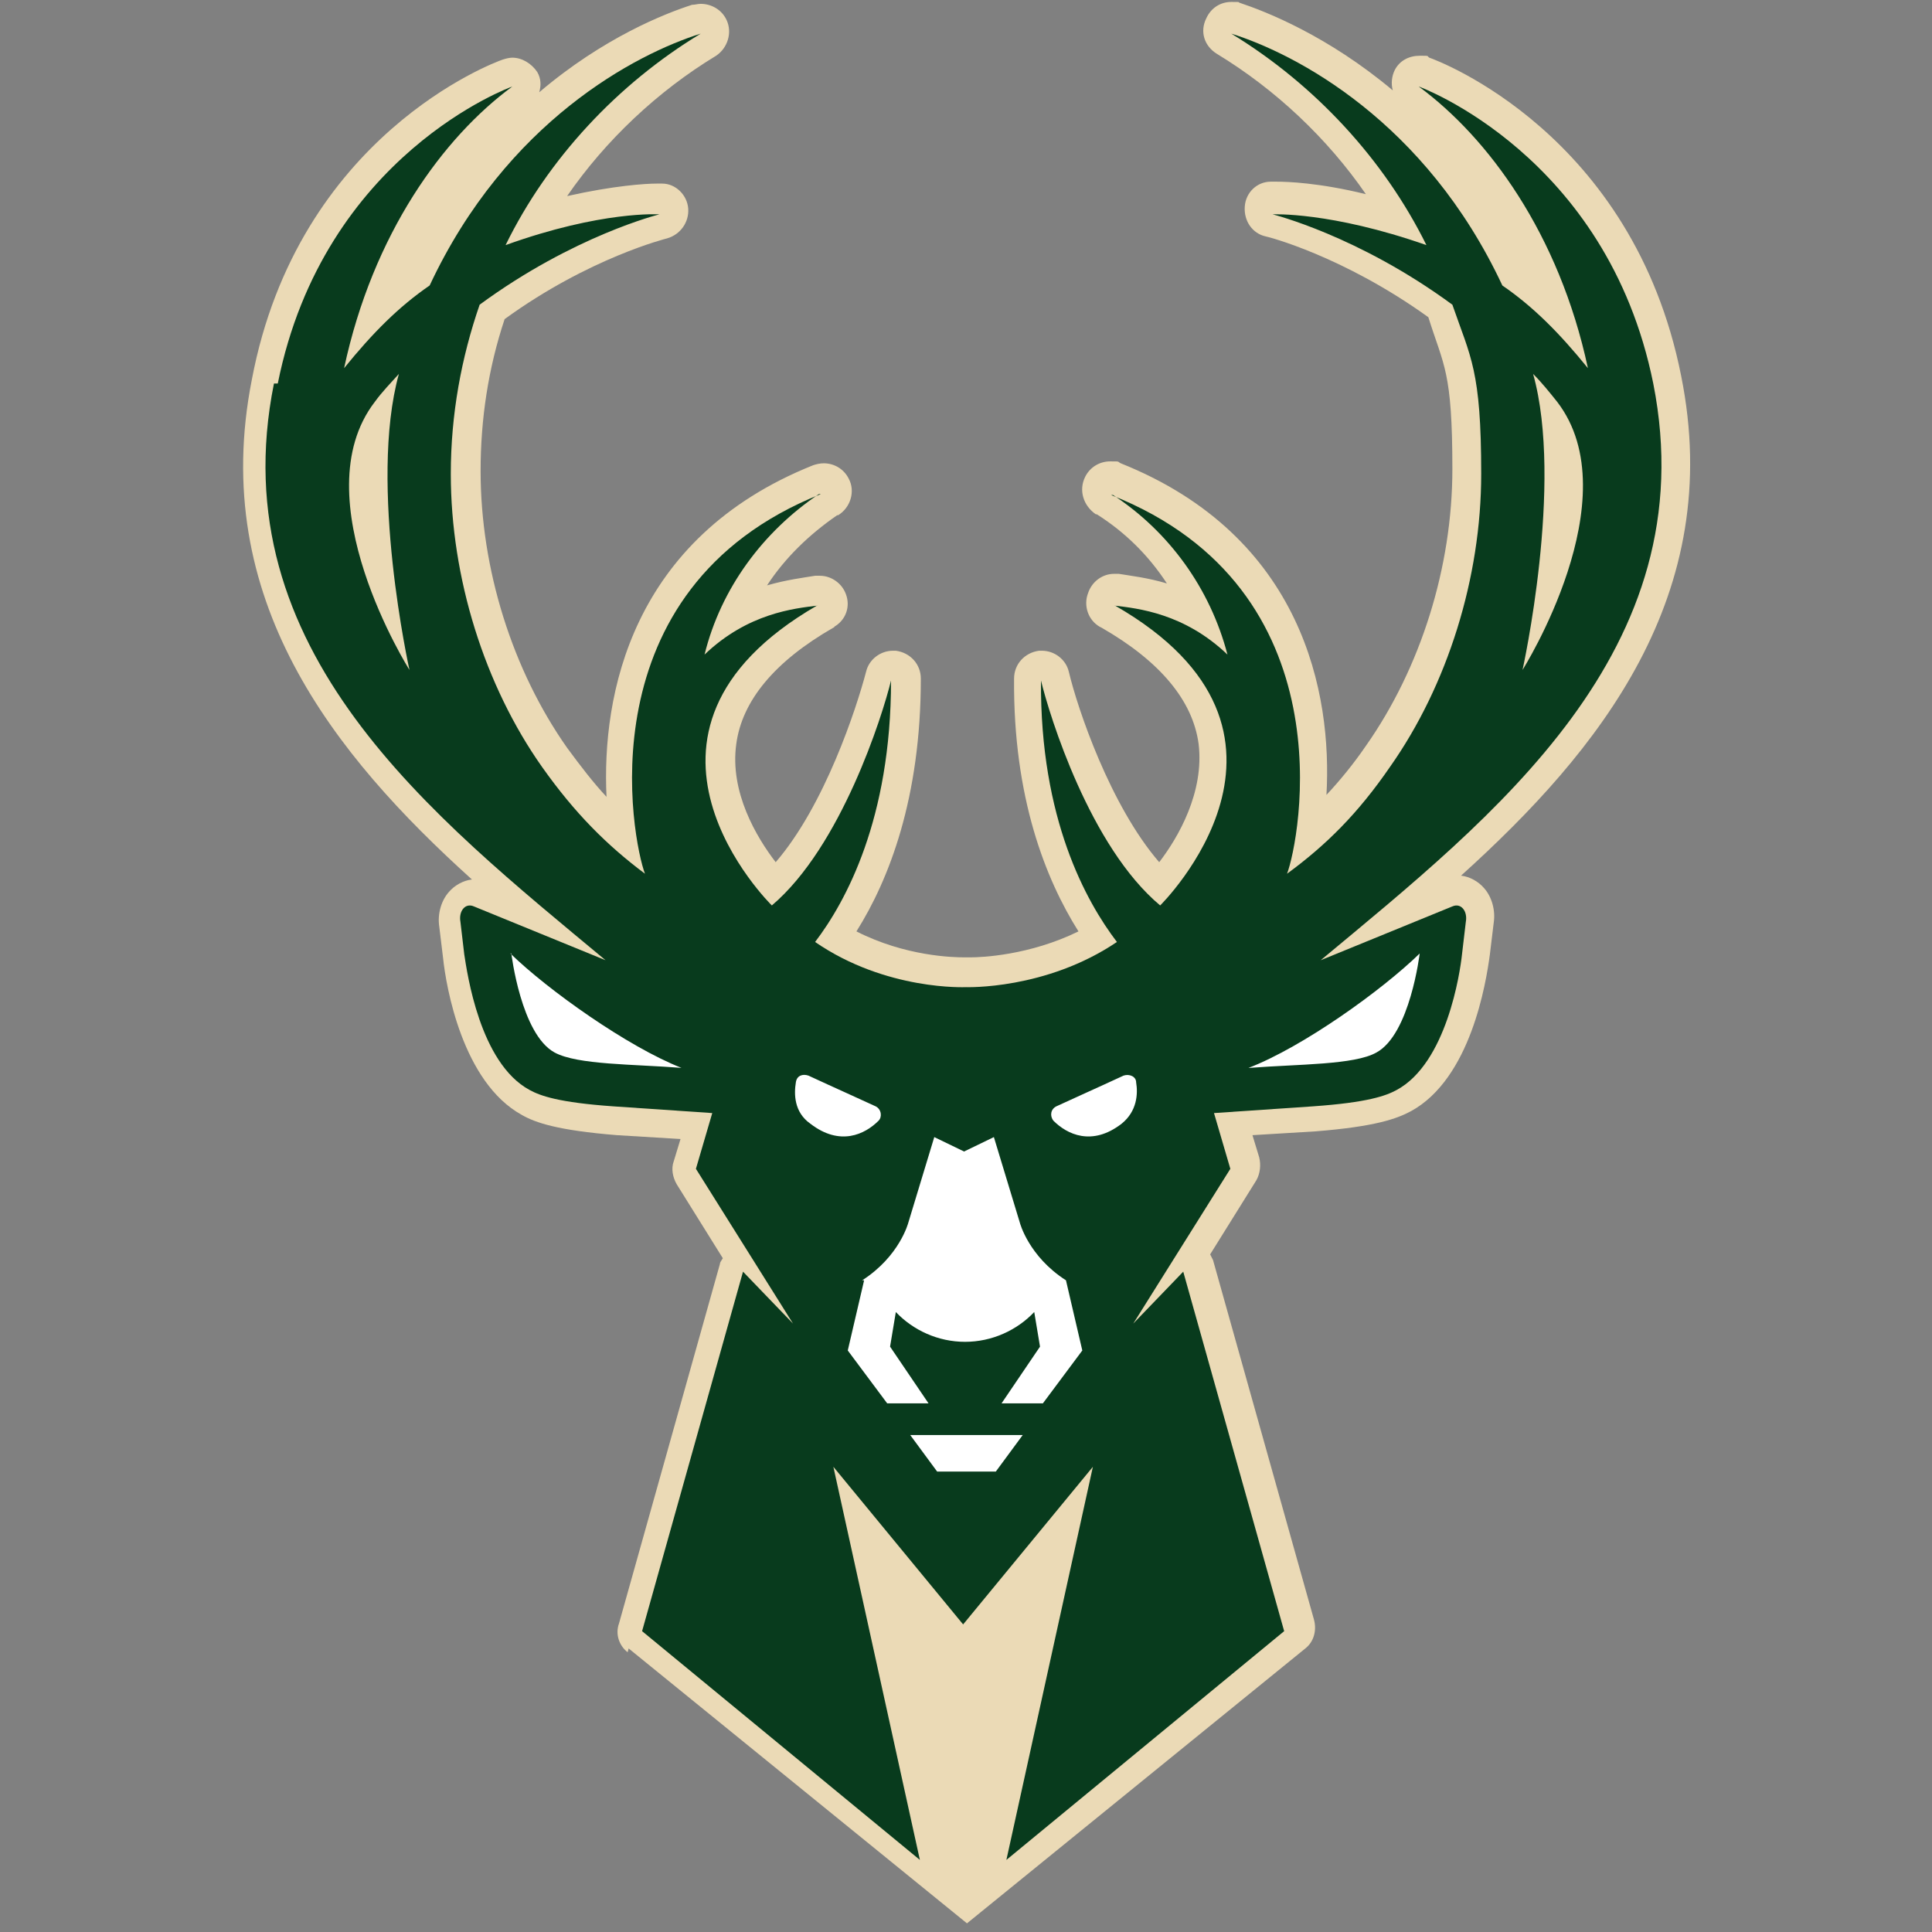 <svg viewBox="0 0 201 201" version="1.1" xmlns="http://www.w3.org/2000/svg">
  <rect x="0" y="0" width="201" height="201" fill="#808080" stroke="none"/>
  <defs>
    <style>
      .cls-1 {
        fill: #fff;
      }

      .cls-2 {
        fill: #083b1d;
      }

      .cls-3 {
        fill: #ebdab6;
      }
    </style>
  </defs>
  
  <g>
    <g id="Layer_2">
      <g id="Layer_1-2">
        <g id="milwaukee_bucks">
          <path d="M65.3,171.9c-.9-.7-1.3-1.9-.9-3l10.5-37.4c0-.2.2-.4.3-.6l-4.8-7.7c-.4-.7-.6-1.6-.3-2.4l.7-2.3-6.6-.4c-6.2-.5-8.5-1.3-9.9-2.1-6.2-3.4-7.9-13.4-8.2-16.3l-.4-3.3c-.2-1.3.2-2.7,1-3.6.6-.7,1.5-1.2,2.4-1.3-14.4-13-27.4-29.2-22.9-52C31,14.1,51.4,6.5,52.3,6.2c.3-.1.7-.2,1-.2,1,0,2,.6,2.6,1.5.4.7.4,1.4.2,2.1,6.7-5.7,13.1-8.2,15.9-9.1.3,0,.6-.1.9-.1,1.1,0,2.2.6,2.7,1.7.6,1.3.1,2.9-1.1,3.7-6.1,3.7-11.5,8.8-15.5,14.6,4.9-1.1,8.2-1.3,9.3-1.3s.6,0,.6,0c1.4,0,2.6,1.2,2.7,2.6.1,1.4-.8,2.7-2.2,3.1,0,0-8.1,2-16.9,8.4-1.7,5.1-2.5,10.4-2.5,15.8,0,10.2,3.3,20.7,9,28.8,1.4,1.9,2.7,3.6,4.1,5.1-.5-10.5,2.5-26.9,21.5-34.5.3-.1.7-.2,1.1-.2,1.1,0,2.1.6,2.6,1.6.7,1.3.2,3-1.1,3.8h-.1c-2.9,2-5.4,4.4-7.3,7.3,2.1-.6,3.8-.8,5-1h.2c.1,0,.2,0,.3,0,1.2,0,2.3.8,2.7,1.9.5,1.3,0,2.7-1.2,3.4h0c0,0,0,.1-.1.1-6.1,3.5-9.5,7.6-10.1,12.1-.7,5,2.1,9.7,4.1,12.3,5.1-5.9,8.4-16,9.4-19.8.3-1.3,1.5-2.2,2.8-2.2s.2,0,.3,0c1.5.2,2.6,1.4,2.6,2.9,0,12.4-3.3,20.9-6.7,26.3,5.1,2.6,10.1,2.7,11.2,2.7h.7c1.1,0,6.1-.2,11.2-2.7-3.4-5.4-6.8-13.9-6.7-26.3,0-1.5,1.1-2.7,2.6-2.9.1,0,.2,0,.3,0,1.3,0,2.5.9,2.8,2.2.9,3.8,4.3,13.9,9.4,19.8,2-2.6,4.7-7.3,4.1-12.3-.6-4.5-4-8.6-10.1-12.1,0,0-.2-.1-.2-.1-1.2-.7-1.7-2.2-1.2-3.5.4-1.2,1.5-2,2.7-2s.2,0,.3,0h.2c1.2.2,3,.4,5,1-1.9-2.9-4.3-5.3-7.3-7.2h-.1c-1.3-.9-1.8-2.5-1.1-3.9.5-1,1.5-1.6,2.6-1.6s.7,0,1.1.2c19,7.6,22,24,21.4,34.5,1.4-1.5,2.8-3.2,4.1-5.1,5.7-8.1,9-18.6,9-28.8s-.9-10.7-2.5-15.8c-8.9-6.4-16.8-8.4-16.9-8.4-1.4-.3-2.3-1.6-2.2-3.1s1.3-2.6,2.7-2.6c0,0,.2,0,.6,0,1.1,0,4.4.1,9.3,1.3-4-5.8-9.4-10.9-15.5-14.6-1.3-.8-1.8-2.3-1.1-3.7.5-1.1,1.5-1.7,2.6-1.7s.6,0,.9.1c2.7.9,9.1,3.4,15.9,9.1-.2-.7-.1-1.5.2-2.1.5-1,1.5-1.5,2.6-1.5s.7,0,1,.2c.9.3,21.2,7.9,26.2,33.1,4.6,22.8-8.5,39-22.9,52,.9.1,1.8.6,2.4,1.3.8.9,1.2,2.3,1,3.6l-.4,3.3c-.4,3-2,12.9-8.2,16.3-1.5.8-3.7,1.6-9.9,2.1l-6.6.4.7,2.3c.2.8.1,1.7-.3,2.4l-4.8,7.7c.1.2.2.4.3.6l10.5,37.4c.3,1.1,0,2.3-.9,3l-35.2,28.6-35.2-28.6h0Z" class="cls-3"></path>
          <path d="M28.9,39.9c4.8-23.9,24.4-30.9,24.4-30.9-7.2,5.3-14.5,15.3-17.5,29.3,3-3.7,5.7-6.4,8.9-8.6,8-17.1,21.5-24.1,28.2-26.2-8.6,5.2-15.9,13-20.3,22,10-3.6,16-3.2,16-3.2,0,0-8.9,2.2-18.7,9.4-1.9,5.5-3,11.4-3,17.6,0,10.8,3.5,22,9.5,30.5,3.4,4.8,6.7,8.1,10.7,11.1-1.3-3.4-6.5-29.6,18.3-39.5h-.2c-5.8,3.9-10.2,9.8-11.9,16.7,4.5-4.3,9.3-4.8,11.8-5.1,0,0,0,0-.1,0-23,13.3-4.7,31.2-4.7,31.2,7.2-6.1,11.5-19.7,12.4-23.4,0,14.4-4.7,23-7.9,27.2,7.4,5.1,15.7,4.7,15.7,4.7h0s8.3.3,15.7-4.7c-3.2-4.2-8-12.8-7.9-27.2.9,3.7,5.1,17.3,12.4,23.4,0,0,18.3-18-4.7-31.2,0,0,0,0-.1,0,2.5.3,7.3.8,11.8,5.1-1.8-6.9-6.1-12.8-11.9-16.6h-.2c24.8,9.8,19.6,36,18.3,39.4,4.1-3,7.4-6.3,10.7-11.1,6-8.5,9.5-19.7,9.5-30.5s-1.1-12.1-3-17.6c-9.8-7.2-18.7-9.4-18.7-9.4,0,0,6-.3,16,3.2-4.4-8.9-11.6-16.7-20.3-22,6.7,2.1,20.2,9.1,28.2,26.2,3.2,2.2,5.9,4.9,8.9,8.6-3-14-10.4-24-17.6-29.3,0,0,19.6,7.1,24.4,30.9,5.5,27.8-16.7,45.1-34.6,60l13.7-5.6c.9-.4,1.6.5,1.4,1.6l-.4,3.4c-.2,1.9-1.6,11.3-6.8,14.1-1.1.6-3,1.3-8.7,1.7l-10.3.7,1.7,5.8-10.1,16.1,5.2-5.4,10.5,37.4-28.9,23.8,9-40.9-13.5,16.4-13.5-16.4,9,40.9-28.9-23.8,10.5-37.4,5.2,5.4-10.1-16.1,1.7-5.8-10.3-.7c-5.7-.4-7.6-1.1-8.7-1.7-5.2-2.8-6.5-12.2-6.8-14.1l-.4-3.4c-.2-1.1.5-2,1.4-1.6l13.7,5.6c-17.9-14.9-40.1-32.2-34.5-60h0ZM158.4,69.7s11.3-17.9,3.6-27.9c-.8-1-1.6-2-2.5-2.9,3.2,11.4-1.1,30.8-1.1,30.8h0ZM42.6,69.7s-4.3-19.3-1.1-30.8c-.8.9-1.7,1.8-2.5,2.9-7.7,10,3.6,27.9,3.6,27.9h0Z" class="cls-2"></path>
          <path d="M130,111.1c5.1-.4,10.9-.3,13.2-1.6,3.5-1.9,4.5-10.3,4.5-10.3h0c-3.9,3.8-12.1,9.7-17.8,11.9ZM106.4,149.3h-11.7l2.8,3.8h6.1l2.8-3.8ZM109.6,116.6c1.4,1.4,4,2.7,7.1.3,1.6-1.3,1.7-3.1,1.5-4.3,0-.6-.7-.9-1.3-.7-2.8,1.3-5.5,2.5-7,3.2-.6.3-.7,1-.3,1.5h0ZM89.9,133.2l-1.7,7.3,4.1,5.5h4.3l-4-5.9.6-3.6c1.8,1.9,4.4,3.1,7.2,3.1s5.4-1.2,7.2-3.1l.6,3.6-4,5.9h4.3l4.1-5.5-1.7-7.3c-3.9-2.5-4.8-6-4.8-6l-2.7-8.9-3.1,1.5-3.1-1.5-2.7,8.9s-.9,3.5-4.8,6ZM84.3,116.9c3.1,2.4,5.7,1.1,7.1-.3.4-.4.3-1.2-.3-1.5-1.5-.7-4.2-1.9-7-3.2-.6-.2-1.2,0-1.3.7-.2,1.2-.2,3.1,1.5,4.3h0ZM53.2,99.2h0s1,8.4,4.5,10.3c2.4,1.3,8.2,1.2,13.2,1.6-5.6-2.2-13.9-8.1-17.8-11.9Z" class="cls-1"></path>
        </g>
      </g>
    </g>
  </g>
</svg>